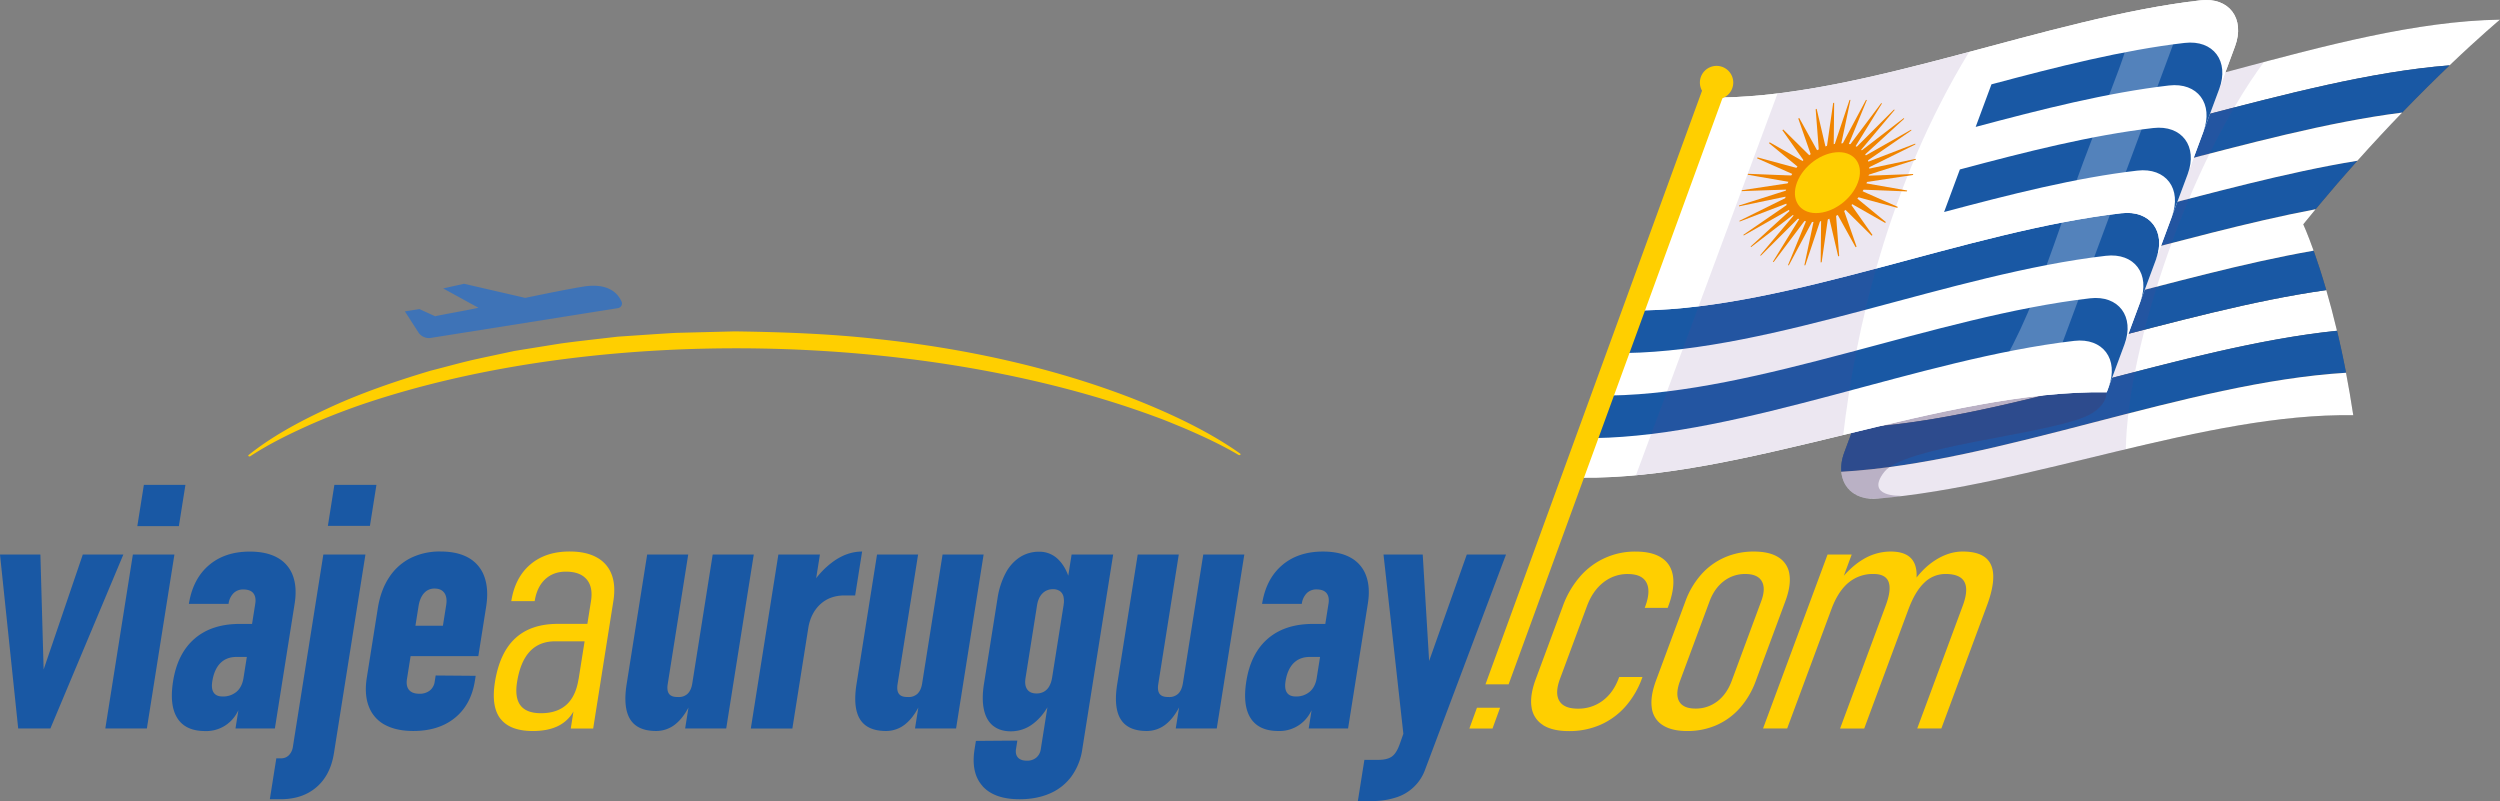 <svg xmlns="http://www.w3.org/2000/svg" xmlns:xlink="http://www.w3.org/1999/xlink" viewBox="0 0 2045.51 655.44"><rect x="0" y="0" width="2045.51" height="655.44" fill="#808080" stroke="none"/><defs><style>.cls-1{fill:none;}.cls-2{isolation:isolate;}.cls-3{fill:#616160;}.cls-4{fill:#fff;}.cls-5{fill:#1958a4;}.cls-14,.cls-6{opacity:0.25;}.cls-10,.cls-6,.cls-8{mix-blend-mode:multiply;}.cls-7{clip-path:url(#clip-path);}.cls-8{opacity:0.5;}.cls-9{fill:#644292;}.cls-10{opacity:0.6;}.cls-11{clip-path:url(#clip-path-3);}.cls-12{fill:#46345f;}.cls-13{clip-path:url(#clip-path-5);}.cls-14{mix-blend-mode:hard-light;}.cls-15{clip-path:url(#clip-path-7);}.cls-16{fill:#f08400;}.cls-17{fill:#ffcf00;}.cls-18{fill:#3e73b7;}</style><clipPath id="clip-path"><rect class="cls-1" x="1506.44" y="50.72" width="345.94" height="357.42"/></clipPath><clipPath id="clip-path-3"><rect class="cls-1" x="1506.44" y="279.79" width="217.14" height="128.35"/></clipPath><clipPath id="clip-path-5"><rect class="cls-1" x="1338.55" y="42.49" width="272.64" height="346.31"/></clipPath><clipPath id="clip-path-7"><rect class="cls-1" x="1612.57" y="1.48" width="178.41" height="330.94"/></clipPath></defs><g class="cls-2"><g id="Capa_2" data-name="Capa 2"><g id="Capa_1-2" data-name="Capa 1"><path class="cls-3" d="M1884.54,183.54c83.4-103.12,161-167.46,161-167.46-135.85,2.12-299.93,80.38-435.77,82.5L1509,370.21c-8.22,22.16,4.22,39.7,27,37.78,125.29-10.55,268.79-70.16,389.46-68.26-15.14-100.66-40.91-156.19-40.91-156.19"/><path class="cls-4" d="M1516.4,350.2c124.38-6.21,268.82-66.52,395.74-79.57-2.94-12.35-5.91-23.45-8.76-33.27-121.39,17.11-256.41,71-373.62,76.82Z"/><path class="cls-5" d="M1509,370.21a36.34,36.34,0,0,0-2.42,15.79c130.44-7.55,282.39-73.12,413-81-2.37-12.35-4.86-23.8-7.37-34.36C1785.22,283.68,1640.78,344,1516.4,350.2Z"/><path class="cls-5" d="M1529.76,314.18c117.21-5.85,252.23-59.71,373.62-76.82-3.79-13.08-7.37-23.87-10.36-32.27-115.07,20.13-240.27,67.6-349.9,73.08Z"/><path class="cls-4" d="M1536,408c125.29-10.55,268.79-70.16,389.46-68.26-1.84-12.26-3.85-23.84-5.94-34.74C1789,312.88,1637,378.45,1506.56,386c1.22,14,12.44,23.42,29.43,22"/><path class="cls-5" d="M1556.48,242.15c105.91-5.29,226.37-49.79,338.17-71,11.63-14,23.08-27.28,34.16-39.67-117.53,19.13-246.45,69-359,74.61Z"/><path class="cls-4" d="M2045.51,16.08c-135.85,2.12-299.93,80.38-435.77,82.5l-13.18,35.52c128.31-6.4,278-70.37,407.72-80.64,25.23-24.1,41.23-37.38,41.23-37.38"/><path class="cls-5" d="M1596.56,134.1l-13.36,36c120-6,258.66-62.33,382.24-78,14.42-14.93,27.54-27.86,38.84-38.65-129.75,10.27-279.41,74.24-407.72,80.64"/><path class="cls-4" d="M1569.84,206.14c112.52-5.62,241.44-55.48,359-74.61,12.81-14.31,25.12-27.5,36.63-39.42-123.59,15.68-262.25,72-382.24,78Z"/><path class="cls-4" d="M1543.12,278.17c109.63-5.48,234.83-53,349.9-73.08-5.07-14.18-8.48-21.55-8.48-21.55,3.38-4.19,6.75-8.28,10.12-12.34-111.81,21.16-232.27,65.66-338.18,71Z"/><g class="cls-6"><g class="cls-7"><g class="cls-8"><g class="cls-7"><path class="cls-9" d="M1852.37,50.72c-83.14,22-167.24,46.68-242.63,47.86L1509,370.21c-8.22,22.16,4.22,39.7,27,37.78,64.81-5.46,134.49-24,203.36-40.45,1.42-84.86,51.64-233.62,113-316.82"/></g></g></g></g><g class="cls-10"><g class="cls-11"><g class="cls-8"><g class="cls-11"><path class="cls-12" d="M1580.61,332.83l-38.09-53L1509,370.21c-8.22,22.16,4.22,39.7,27,37.78,5.62-.47,11.29-1.08,17-1.74l2.24-.6s-29.74,1.22-13.5-19.53,125.32-29.69,163.45-44.74,26.21-69.57-124.56-8.55"/></g></g></g></g><path class="cls-4" d="M1723.73,321c-134.27-2.11-296.79,71.93-431.06,69.81L1408,79.81c121.7-1.9,266.06-64.91,392.48-79.54,23.47-2.71,36.62,15,28.22,37.67Z"/><path class="cls-4" d="M1723,209.25c-126.41,14.62-270.78,77.63-392.47,79.53l-12.92,34.83c121.69-1.9,266.06-64.91,392.47-79.54,23.48-2.71,36.62,15,28.23,37.67l12.92-34.83c8.39-22.63-4.75-40.38-28.23-37.66"/><path class="cls-4" d="M1697.13,278.9c-126.41,14.63-270.78,77.64-392.47,79.54l-12,32.32c134.27,2.12,296.79-71.92,431.06-69.81l1.63-4.38c8.39-22.63-4.75-40.38-28.23-37.67"/><path class="cls-5" d="M1735.89,174.42C1609.47,189,1465.11,252.05,1343.42,254l-12.92,34.83c121.69-1.9,266.06-64.91,392.47-79.53,23.48-2.72,36.62,15,28.23,37.66l12.91-34.83c8.4-22.63-4.74-40.38-28.22-37.66"/><path class="cls-5" d="M1710.05,244.08c-126.41,14.62-270.78,77.63-392.47,79.53l-12.92,34.83c121.69-1.9,266.06-64.91,392.47-79.54,23.48-2.71,36.62,15,28.23,37.67l12.92-34.83c8.39-22.63-4.75-40.38-28.23-37.66"/><path class="cls-4" d="M1774.65,69.93c-126.42,14.63-270.78,77.64-392.48,79.53l-12.92,34.83c121.7-1.89,266.06-64.91,392.48-79.53,23.47-2.71,36.62,15,28.22,37.66l12.92-34.83c8.4-22.62-4.75-40.37-28.22-37.66"/><path class="cls-4" d="M1748.81,139.59c-126.42,14.62-270.78,77.64-392.48,79.53L1343.42,254c121.69-1.9,266-64.91,392.47-79.53,23.47-2.72,36.62,15,28.22,37.66L1777,177.25c8.4-22.63-4.75-40.38-28.22-37.66"/><path class="cls-4" d="M1800.49.28C1674.07,14.9,1529.71,77.91,1408,79.81l-12.92,34.83c121.7-1.9,266.06-64.91,392.48-79.54,23.47-2.71,36.62,15,28.22,37.67l12.92-34.83c8.4-22.63-4.75-40.38-28.22-37.66"/><path class="cls-5" d="M1761.73,104.76c-50.7,5.87-104.29,19.52-158.15,33.89l-12.92,34.82c53.86-14.36,107.45-28,158.15-33.88,23.47-2.72,36.62,15,28.22,37.66L1790,142.42c8.4-22.63-4.75-40.37-28.22-37.66"/><path class="cls-5" d="M1787.57,35.1C1736.87,41,1683.27,54.62,1629.42,69l-12.92,34.83c53.86-14.37,107.45-28,158.15-33.89,23.47-2.71,36.62,15,28.22,37.66l12.92-34.82c8.4-22.63-4.75-40.38-28.22-37.67"/><g class="cls-6"><g class="cls-13"><g class="cls-8"><g class="cls-13"><path class="cls-9" d="M1454.4,76.47,1338.55,388.8c54.33-5,112-19,169.6-32.93,9.79-83.32,35.7-202.94,103-313.38-53.35,14.25-106.46,27.86-156.79,34"/></g></g></g></g><g class="cls-14"><g class="cls-15"><path class="cls-4" d="M1671.53,323.51,1791,1.48c-15.18,2-30.6,4.7-46.2,7.84,2.84,19.12-19.15,66.35-40.15,123-26.44,71.28-50.05,157.39-92.06,200.14,20-3.78,39.65-6.89,59-8.91"/></g></g><path class="cls-16" d="M1528.39,146.3c-4.83,17.7-23.61,33.44-42,35.17s-29.28-11.21-24.44-28.9,23.61-33.43,41.94-35.17,29.28,11.21,24.45,28.9"/><polygon class="cls-16" points="1497.17 129.95 1513.29 81.79 1514.07 81.72 1504.04 129.3 1497.17 129.95"/><polygon class="cls-16" points="1493.24 168.86 1477.12 217.02 1476.33 217.09 1486.36 169.51 1493.24 168.86"/><polygon class="cls-16" points="1516.61 144.15 1565.41 142.41 1565.21 143.17 1514.8 150.79 1516.61 144.15"/><polygon class="cls-16" points="1473.8 154.66 1424.99 156.4 1425.2 155.65 1475.61 148.02 1473.8 154.66"/><polygon class="cls-16" points="1511.73 131.93 1557.64 96.65 1558.04 97.13 1515.31 136.17 1511.73 131.93"/><polygon class="cls-16" points="1478.68 166.88 1432.77 202.16 1432.36 201.68 1475.1 162.65 1478.68 166.88"/><polygon class="cls-16" points="1508.95 159.45 1532.06 192.27 1531.36 192.86 1502.81 164.6 1508.95 159.45"/><polygon class="cls-16" points="1481.45 139.36 1458.34 106.54 1459.04 105.95 1487.6 134.21 1481.45 139.36"/><polygon class="cls-16" points="1505.35 129.44 1539.21 84.41 1539.85 84.63 1510.98 131.43 1505.35 129.44"/><polygon class="cls-16" points="1485.06 169.37 1451.2 214.41 1450.56 214.18 1479.43 167.39 1485.06 169.37"/><polygon class="cls-16" points="1514.15 152.15 1552.82 169.3 1552.33 170.03 1509.8 158.51 1514.15 152.15"/><polygon class="cls-16" points="1476.25 146.66 1437.58 129.51 1438.08 128.79 1480.6 140.3 1476.25 146.66"/><polygon class="cls-16" points="1515.78 137.22 1567.06 117.51 1567.16 118.19 1516.68 143.13 1515.78 137.22"/><polygon class="cls-16" points="1474.63 161.59 1423.34 181.3 1423.24 180.63 1473.72 155.68 1474.63 161.59"/><polygon class="cls-16" points="1501.43 165.46 1504.83 209.44 1504.03 209.79 1494.37 168.56 1501.43 165.46"/><polygon class="cls-16" points="1488.98 133.35 1485.58 89.38 1486.38 89.02 1496.03 130.25 1488.98 133.35"/><polygon class="cls-16" points="1501.34 129.29 1526.76 81.74 1527.48 81.81 1507.73 129.97 1501.34 129.29"/><polygon class="cls-16" points="1489.06 169.52 1463.65 217.07 1462.92 217 1482.67 168.85 1489.06 169.52"/><polygon class="cls-16" points="1515.8 148.09 1560.48 155.86 1560.12 156.61 1512.67 154.72 1515.8 148.09"/><polygon class="cls-16" points="1474.6 150.73 1429.93 142.96 1430.28 142.2 1477.73 144.09 1474.6 150.73"/><polygon class="cls-16" points="1514.11 134.25 1563.67 106.12 1563.93 106.71 1516.41 139.42 1514.11 134.25"/><polygon class="cls-16" points="1476.29 164.56 1426.73 192.69 1426.47 192.1 1473.99 159.4 1476.29 164.56"/><polygon class="cls-16" points="1505.43 162.69 1519.05 201.82 1518.28 202.3 1498.7 166.91 1505.43 162.69"/><polygon class="cls-16" points="1484.98 136.12 1471.36 97 1472.12 96.51 1491.71 131.9 1484.98 136.12"/><polygon class="cls-16" points="1508.88 130.37 1549.69 89.59 1550.22 89.96 1513.54 133.57 1508.88 130.37"/><polygon class="cls-16" points="1481.52 168.44 1440.71 209.22 1440.18 208.85 1476.86 165.24 1481.52 168.44"/><polygon class="cls-16" points="1511.78 156.02 1543.03 181.71 1542.42 182.37 1506.41 161.87 1511.78 156.02"/><polygon class="cls-16" points="1478.62 142.79 1447.37 117.1 1447.98 116.44 1483.99 136.94 1478.62 142.79"/><polygon class="cls-16" points="1516.6 140.62 1567.55 129.95 1567.49 130.68 1516.1 147.02 1516.6 140.62"/><polygon class="cls-16" points="1473.8 158.19 1422.85 168.86 1422.91 168.13 1474.31 151.79 1473.8 158.19"/><polygon class="cls-16" points="1497.26 167.55 1490.49 214.54 1489.68 214.75 1490.16 169.42 1497.26 167.55"/><polygon class="cls-16" points="1493.15 131.26 1499.91 84.27 1500.72 84.06 1500.24 129.39 1493.15 131.26"/><path class="cls-17" d="M1520.89,147c-3.74,13.7-18.28,25.89-32.47,27.23s-22.67-8.68-18.93-22.38S1487.77,126,1502,124.64s22.66,8.68,18.92,22.37"/><path class="cls-17" d="M203.47,372.25c18.22-14.6,40.43-26.83,63.3-37.41,26.73-12.65,56.05-22.69,85.51-31.52,12-3,26.8-7.24,39-9.81,1.93-.49,29-6.19,29.7-6.37,2-.28,8-1.32,10.06-1.63,6.75-1.06,20.14-3.26,26.88-4.32,12.45-1.82,34.85-4.21,47.5-5.73,15.61-1,32.34-2.27,47.92-3.11l27.45-.7,20.59-.52c38.87.57,77.82,1.93,116.33,6.26,72.12,7.66,143.81,23.45,208.11,48.3,27.82,10.91,55.24,23.52,78.93,38.74,3.42,2.18,6.74,4.41,10,6.76a.58.58,0,0,1,0,1,1.3,1.3,0,0,1-1.32.05c-13.8-8.16-28.94-15.21-44.31-21.82-7.36-3-16.15-6.76-23.53-9.38C756,270.82,487.83,265.41,294.83,331.38c-15.88,5.56-32.11,11.9-47,18.78-15.09,6.92-29.84,14.41-43,23.1a1.25,1.25,0,0,1-1.39,0,.58.58,0,0,1,0-1"/><path class="cls-18" d="M508.54,246.74c-2.65-6.1-10.19-15.59-31.19-12.25-9.89,1.57-27.9,5.15-47.62,9.24l-50.05-11.55L362.62,236l28.84,15.83c-12.2,2.62-26.69,5-35.45,6.93l-12.85-5.87-11.87,1.89,11,17.1a10.25,10.25,0,0,0,10.24,4.59l153.1-24.35a3.87,3.87,0,0,0,2.94-5.38"/><polygon class="cls-5" points="67.74 453.74 100.92 453.74 41.22 596.06 14.89 596.06 0 453.74 33.05 453.74 35.7 547.8 67.74 453.74"/><path class="cls-5" d="M108.71,453.74h34L120.17,596.06h-34Zm9-57h34l-5.35,33.73h-34Z"/><path class="cls-5" d="M145.19,587.7q-6.72-10.43-3.57-30.3,3.62-22.77,17.59-34.83t36.87-12.07h10.56l-2.36,27H193.59q-8.24,0-13.28,5.07t-6.6,14.81q-1,6.17,1.13,9.32t7.18,3.16A17,17,0,0,0,193.54,566q4.53-3.91,5.7-11.31l.44,11.93a48.16,48.16,0,0,1-6.09,17.2,28.57,28.57,0,0,1-25.78,14.33q-15.92,0-22.62-10.42m63.67-93.79c.59-3.75,0-6.62-1.65-8.64s-4.41-3-8.16-3a11,11,0,0,0-8,3.08,15.1,15.1,0,0,0-4.06,8.71H154.54q3.21-20.3,16.3-31.54t33.53-11.24q13.71,0,22.65,5a27.34,27.34,0,0,1,12.57,14.61q3.61,9.6,1.49,23L224.9,596.06H192.68Z"/><path class="cls-5" d="M226.08,620.47h3.7a9,9,0,0,0,6.58-2.53,12.57,12.57,0,0,0,3.33-7.2l24.87-157H299L273.24,616.22q-2.85,18-14.28,27.84t-29.26,9.87h-8.92ZM273.59,396.7H308l-5.32,33.59H268.27Z"/><path class="cls-5" d="M314.8,593a28.28,28.28,0,0,1-13.05-15q-3.81-9.79-1.61-23.65l9-56.77q2.33-14.66,9.19-25.09a45.31,45.31,0,0,1,17.52-15.83,53.41,53.41,0,0,1,24.51-5.42q14.13,0,23.23,5.28A28.45,28.45,0,0,1,396.36,472q3.66,10.15,1.39,24.55l-6.39,40.31h-61L334.28,512h28.1l2.7-17c.66-4.2.16-7.5-1.52-9.87s-4.35-3.57-8-3.57a11.15,11.15,0,0,0-8.62,3.77q-3.4,3.78-4.49,10.63L333,555.48q-.93,5.89,1.66,9t8.34,3.15a13.54,13.54,0,0,0,8.64-2.6,11.24,11.24,0,0,0,4.05-7.41l.78-4.93,32.73.27-.63,4q-3.1,19.6-16.32,30.37t-34.07,10.76q-14.13,0-23.39-5.14"/><path class="cls-17" d="M409.53,588.18q-7.75-9.95-4.58-30,3.81-24,16.58-35.86t34.86-11.86h25.36l-.34,14.26H454.27q-13,0-20.8,8.37t-10.42,25.09q-2,12.75,2.88,19.06t16.69,6.31q13.15,0,20.84-6.93t9.89-20.91l1,11.79a41.12,41.12,0,0,1-6.61,17A29.32,29.32,0,0,1,455,594.76q-7.94,3.36-19,3.36-18.65,0-26.4-9.94m73.94-96.32q1.83-11.52-3.55-17.83t-17-6.31q-10.29,0-17,6.31t-8.51,17.83H418.34q3.06-19.33,15.58-30t32.26-10.62q13.31,0,22,4.8a26.24,26.24,0,0,1,12.21,13.85q3.5,9,1.46,21.94L485.34,596.07H467Z"/><path class="cls-5" d="M546.33,559.73c-.58,3.66-.19,6.35,1.18,8.09s3.8,2.56,7.29,2.47a10.34,10.34,0,0,0,7.83-2.68q2.91-2.8,3.8-8.43L566.16,573q-5.43,12.62-12.72,18.85a24.88,24.88,0,0,1-16.62,6.24q-15.23,0-21.18-9.53t-2.91-28.86l16.79-106h33.59Zm36.8-106h33.6L594.19,596.06h-33.6Z"/><path class="cls-5" d="M636.86,453.74h34L648.32,596.07h-34Zm59,33.45h-4.8q-12.08,0-19.94,7.27t-9.85,19.75l2.77-35.65a67.54,67.54,0,0,1,19-20q10.82-7.28,22.34-7.27l-5.69,35.92Z"/><path class="cls-5" d="M734.4,559.73c-.58,3.66-.18,6.35,1.19,8.09s3.79,2.56,7.28,2.47a10.34,10.34,0,0,0,7.83-2.68q2.91-2.8,3.81-8.43L754.23,573q-5.43,12.62-12.72,18.85a24.84,24.84,0,0,1-16.62,6.24q-15.23,0-21.18-9.53t-2.9-28.86l16.78-106h33.6Zm36.81-106H804.8L782.26,596.06h-33.6Z"/><path class="cls-5" d="M804,643.23q-9.69-10.69-6.61-30.16l1.09-6.86,33.91-.27-1.08,6.85c-.48,3,.06,5.37,1.62,7.07s4,2.53,7.28,2.53a11.62,11.62,0,0,0,7.65-2.47,10.85,10.85,0,0,0,3.72-7l25.21-159.19h34L885.55,612.93a50.1,50.1,0,0,1-8.8,22.21,42.79,42.79,0,0,1-17.57,14q-10.83,4.8-25,4.8-20.57,0-30.25-10.7m8.64-49.36q-5.6-4.53-7.51-13.23t0-20.91l11.06-69.79a65.22,65.22,0,0,1,6.59-20.85,35,35,0,0,1,11.68-13.16,28.76,28.76,0,0,1,15.94-4.52,21.65,21.65,0,0,1,16,6.78q6.66,6.8,9.54,19L870.22,495a17,17,0,0,0-.12-7,7.55,7.55,0,0,0-2.94-4.39,9.54,9.54,0,0,0-5.59-1.51,11.66,11.66,0,0,0-8.63,3.43q-3.44,3.43-4.43,9.73l-9.42,59.51c-.64,4-.17,7.13,1.4,9.33s4.1,3.29,7.57,3.29a12.42,12.42,0,0,0,6.06-1.44,11.25,11.25,0,0,0,4.31-4.32,19.91,19.91,0,0,0,2.35-7l-1.1,19.05q-5.55,11.67-14,18.17a29.73,29.73,0,0,1-18.58,6.52q-8.91,0-14.5-4.53"/><path class="cls-5" d="M947.7,559.73c-.58,3.66-.18,6.35,1.19,8.09s3.79,2.56,7.28,2.47a10.34,10.34,0,0,0,7.83-2.68q2.91-2.8,3.81-8.43L967.53,573q-5.43,12.62-12.72,18.85a24.84,24.84,0,0,1-16.62,6.24q-15.21,0-21.18-9.53t-2.9-28.86l16.78-106h33.6Zm36.81-106h33.59L995.56,596.06H962Z"/><path class="cls-5" d="M1023.32,587.7q-6.72-10.43-3.57-30.3,3.62-22.77,17.59-34.83t36.87-12.07h10.56l-2.36,27h-10.69q-8.23,0-13.28,5.07t-6.6,14.81q-1,6.17,1.13,9.32t7.18,3.16a17,17,0,0,0,11.52-3.91c3-2.61,4.91-6.38,5.7-11.31l.44,11.93a48.16,48.16,0,0,1-6.09,17.2,28.57,28.57,0,0,1-25.78,14.33q-15.92,0-22.62-10.42M1087,493.91c.59-3.75,0-6.62-1.65-8.64s-4.41-3-8.16-3a11,11,0,0,0-8,3.08,15.1,15.1,0,0,0-4.06,8.71h-32.49q3.21-20.3,16.3-31.54t33.53-11.24q13.71,0,22.65,5a27.34,27.34,0,0,1,12.57,14.61q3.62,9.6,1.49,23L1103,596.06h-32.22Z"/><path class="cls-5" d="M1232.22,453.74l-66.07,175.64A36.92,36.92,0,0,1,1142,652.56a64.42,64.42,0,0,1-20.13,2.88H1111l5.35-33.73h11.51q7,0,10.84-2.61t6.56-10.28l54.87-155.08Zm-100.23,0h32.09l7.44,123.54-22,34.69Z"/><path class="cls-17" d="M1262.4,593.12a20.32,20.32,0,0,1-9.28-14.54q-1.55-9.52,3.5-23.1L1278.69,496a76.54,76.54,0,0,1,14-24.13,59.23,59.23,0,0,1,45.62-20.57q13.71,0,21.48,5.28t9.12,15.35q1.33,10.08-4,24.34l-.41,1.1h-18.78l.41-1.1q4.68-12.62,1-19.6t-15.23-7a31.64,31.64,0,0,0-20,6.86q-8.79,6.86-13.47,19.47l-22.07,59.51q-4.32,11.65-.49,18t15.21,6.31a32.93,32.93,0,0,0,20.24-6.51q8.72-6.53,13.1-18.31l.4-1.1h19.06l-.4,1.1a71.63,71.63,0,0,1-13.82,23.38,58.82,58.82,0,0,1-20.41,14.74,63.13,63.13,0,0,1-25.4,5.07q-13.71,0-21.45-5"/><path class="cls-17" d="M1360.22,593.25a19.45,19.45,0,0,1-8.72-14.19q-1.34-9.31,3.49-22.35L1379,492a67.83,67.83,0,0,1,13-22,55.22,55.22,0,0,1,19.15-13.92,58.83,58.83,0,0,1,23.86-4.8q12.88,0,20.29,4.8a19.32,19.32,0,0,1,8.82,13.92q1.43,9.12-3.36,22l-24.16,65.13a69.18,69.18,0,0,1-13,22.15,55,55,0,0,1-19.2,14.05,58.87,58.87,0,0,1-23.86,4.8q-12.88,0-20.27-4.87m44.84-19.4q7.74-5.9,11.76-16.73L1441,492c2.62-7,2.77-12.52.49-16.45s-6.78-5.9-13.45-5.9a28.22,28.22,0,0,0-17.68,5.9q-7.66,5.9-11.59,16.45l-24.16,65.13q-4,10.85-.72,16.73t13.31,5.9a28.73,28.73,0,0,0,17.89-5.9"/><path class="cls-17" d="M1495.31,453.74h19.75l-52.8,142.32h-19.74Zm47.56,41.82q4.85-13,2.36-19.47t-12.35-6.45a30.92,30.92,0,0,0-20.47,7.13q-8.54,7.14-13.88,21.53l4.75-20.57q9.87-13.29,20.81-19.88a43.73,43.73,0,0,1,22.87-6.58q10.69,0,16,4.87t5.23,14.74q-.11,9.87-5.59,24.68l-37.28,100.5h-19.75Zm63.08,0q4.83-13,1.33-19.47t-15.44-6.45a24.49,24.49,0,0,0-17.38,7.13q-7.51,7.14-12.86,21.53l1-17.83q8.87-14.25,20.27-21.73t23.06-7.47q12.21,0,18.42,4.87t6.53,14.74q.32,9.87-5.18,24.68l-37.28,100.5h-19.74Z"/><path class="cls-17" d="M1418.16,67.55a13.65,13.65,0,1,1-13.65-13.64,13.65,13.65,0,0,1,13.65,13.64"/><polygon class="cls-17" points="1413.87 67.84 1394.94 67.84 1215.42 559.94 1234.35 559.94 1413.87 67.84"/><polygon class="cls-17" points="1202.25 596.07 1221.18 596.07 1227.37 579.08 1208.44 579.08 1202.25 596.07"/></g></g></g></svg>